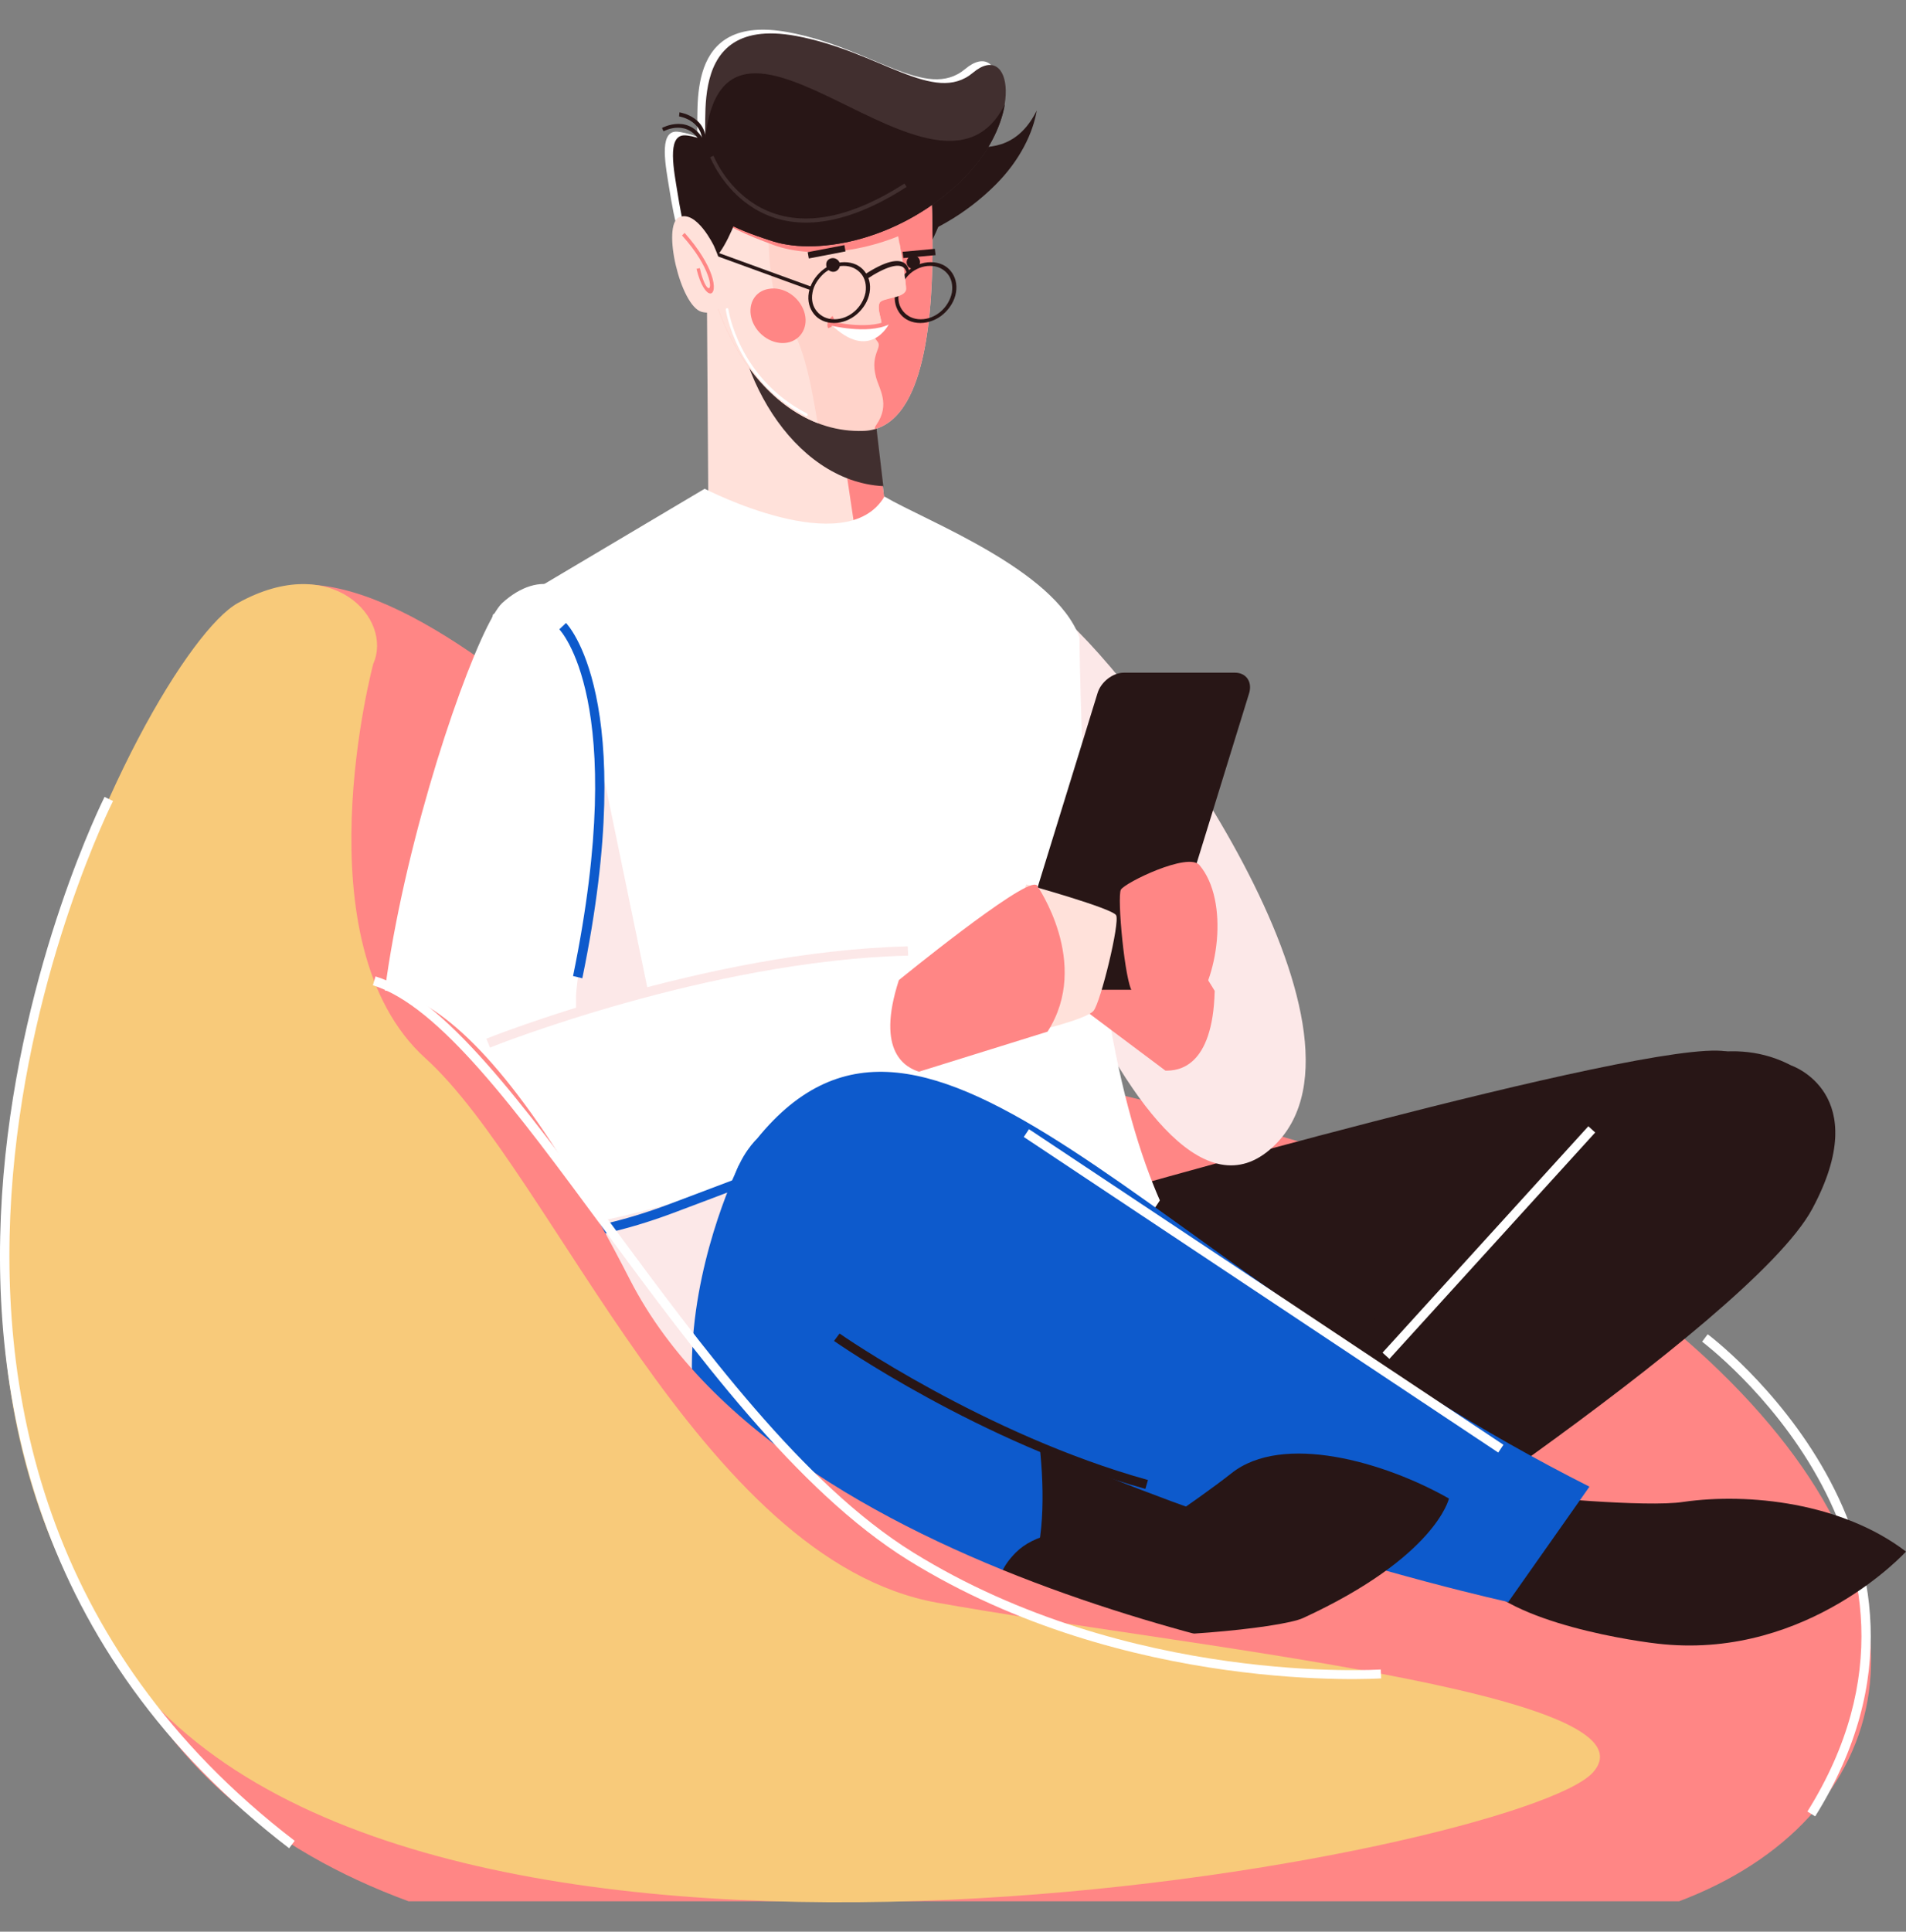 <?xml version="1.0" encoding="utf-8"?>
<!-- Generator: Adobe Illustrator 23.0.6, SVG Export Plug-In . SVG Version: 6.00 Build 0)  -->
<svg version="1.1" id="Layer_1" xmlns="http://www.w3.org/2000/svg" xmlns:xlink="http://www.w3.org/1999/xlink" x="0px" y="0px"
	 viewBox="0 0 514.2 520.9" style="enable-background:new 0 0 514.2 520.9;" xml:space="preserve">
<rect x="0" y="0" width="514.2" height="520.9" fill="#808080" stroke="none"/>
<style type="text/css">
	.st0{fill-rule:evenodd;clip-rule:evenodd;fill:#FF8685;}
	.st1{fill-rule:evenodd;clip-rule:evenodd;fill:#FFFFFF;}
	.st2{fill-rule:evenodd;clip-rule:evenodd;fill:#281616;}
	.st3{fill-rule:evenodd;clip-rule:evenodd;fill:#FCE8E8;}
	.st4{fill-rule:evenodd;clip-rule:evenodd;fill:#FFE1DA;}
	.st5{fill-rule:evenodd;clip-rule:evenodd;fill:#412F2F;}
	.st6{fill-rule:evenodd;clip-rule:evenodd;fill:#FFD3CA;}
	.st7{fill-rule:evenodd;clip-rule:evenodd;fill:#0D5ACC;}
	.st8{fill-rule:evenodd;clip-rule:evenodd;fill:#F8CA7A;}
</style>
<g>
	<path class="st0" d="M463.7,369.5C379.5,288,255.6,303.1,217,260.4c-38.6-42.8-146.6-159.6-166.2-69.5
		c-16.3,75-95,264.9,59.4,321.8H453C510.7,490.9,528.2,432,463.7,369.5z"/>
	<path class="st1" d="M459.2,361.8c0.2,0.2,73.3,54.9,28.4,126.7l2.1,1.3c46.1-73.7-28.8-129.9-29-130L459.2,361.8z"/>
	<g>
		<path class="st2" d="M173,259.1l-24.3,32.2c0,0-0.7,110.2,19.7,146.5h91.2L173,259.1z"/>
		<path class="st2" d="M514.2,418.4c0,0-26.1,28.7-65.4,25c-6.8-0.6-41.8-5.6-50.7-18.4l14-21.6c0,0,32,3.2,42.1,1.6
			C471.7,402.5,496.9,405.2,514.2,418.4z"/>
		<path class="st2" d="M291.3,324c0,0,152.8-43.9,174.3-40.5c9.2,1.5,20.8,37.4-2.8,65c-41.4,48.3-151.5,105.6-213.1,73.7
			C173,382.4,248.1,331.2,291.3,324z"/>
		<path class="st3" d="M344.1,308.6c-36,36.1-83-111.6-82.1-130.9c0.8-16.8,10.5-23.4,24-11.9C309.4,185.5,375.1,277.6,344.1,308.6z
			"/>
		<path class="st2" d="M192.6,43.3c0,0-0.1-5,5-2.4c0.7,0.3,1-0.2,1.1-1.2h0v0l0,0c0-0.2,0-0.3,0.1-0.5c5.7-50.4,63.1,26.4,80.9-9.4
			c-1,5.9-4.4,13.3-11.1,20c-16.4,16.4-38.9,20.9-51.4,17C204.7,62.8,193.4,58.4,192.6,43.3z"/>
		<path class="st1" d="M195.7,60c-1.7,4.1-3.7,7.7-5.7,9.2c-5.8,4.4-8.4-11.9-9.4-18.1c-1-6.2-2.9-15.4,1.7-15.6
			c1.3,0,3.4,0.5,5.7,1.3c0.8-6.7-3.9-33.4,24.7-28.1c22.6,4.2,37.2,18.7,47.7,9.9c10.5-8.8,13.9,12.1-2.5,28.5
			c-16.4,16.4-38.9,20.9-51.4,17C202.6,62.8,199,61.5,195.7,60z"/>
		<path class="st2" d="M258.8,44c0,0-5.7,22.3-11.5,26.7c-5.8,4.4-8.4-11.9-9.4-18.1c-1-6.2-2.9-15.4,1.7-15.6
			C244.2,36.8,258.8,44,258.8,44z"/>
		<polygon class="st4" points="205.3,70 190.7,78.7 191.2,152.1 241.3,157.5 233.7,93.8 		"/>
		<polygon class="st0" points="232.7,156.5 241.3,157.5 233.7,93.8 223.4,85.1 222.1,85.9 		"/>
		<path class="st5" d="M205.4,69.9l-7.3,4.4c-1.5,25,15.5,55.5,40.2,56.8l-4.4-37.3L205.4,69.9z"/>
		<path class="st6" d="M249.9,26.7c-1.1,4.2,11,88.5-16.9,89.5c-27.9,1-46.9-35.2-42.4-61.8C195.2,27.7,249.9,26.7,249.9,26.7z"/>
		<path class="st4" d="M220.6,114.1c-20.8-8.1-33.7-37.3-29.9-59.7c0.9-5.6,4.1-10,8.5-13.6c4.9,1,8.9,2,8.9,2s-3.4,34.6,3.7,43.1
			C217.2,92.4,219.1,105.9,220.6,114.1z"/>
		<path class="st0" d="M249.9,26.7c-0.4,1.7,1.2,15.8,1.6,32.4c-15,9.2-32.3,10.8-42.7,7c-7.1-2.6-13.8-5.3-18.4-9.8
			c0.1-0.6,0.2-1.3,0.3-1.9C195.2,27.7,249.9,26.7,249.9,26.7z"/>
		<path class="st0" d="M249.9,26.7c-1.1,4,10.1,82.3-13.9,89c0-0.3,0.1-0.7,0.4-1.1c3.9-5.6,0.7-9.8-0.1-13
			c-0.8-3.2-0.4-5.1,0.5-7.4c0.9-2.3-0.7-1.9-0.8-3.7c-0.1-1.8,2-2.5,1.8-3.6c-0.1-1.1-1.2-3.8-0.5-5.3c0.7-1.4,6.4-1.2,7.1-3.4
			c0.6-2.1-6.9-40-7.2-41.9l8.2-9.5C248.2,26.7,249.9,26.7,249.9,26.7z"/>
		<path class="st5" d="M184,41.6c0,0-0.1-5,5-2.4c4.6,2.3-7.8-35.7,25.8-29.5c22.6,4.2,37.2,18.7,47.7,9.9
			c10.5-8.8,13.9,12.1-2.5,28.5c-16.4,16.4-38.9,20.9-51.4,17C196.1,61.1,184.9,56.6,184,41.6z"/>
		<path class="st2" d="M184,41.6c0,0-0.1-5,5-2.4c0.7,0.3,1-0.2,1.1-1.2h0v0l0,0c0-0.2,0-0.3,0.1-0.5c5.7-50.4,63.1,26.4,80.9-9.4
			c-1,5.9-4.4,13.3-11.1,20c-16.4,16.4-38.9,20.9-51.4,17C196.1,61.1,184.9,56.6,184,41.6z"/>
		<path class="st2" d="M203.7,43.5c0,0-5.7,22.3-11.5,26.7c-5.8,4.4-8.4-11.9-9.4-18.1c-1-6.2-2.9-15.4,1.7-15.6
			C189,36.3,203.7,43.5,203.7,43.5z"/>
		<path class="st1" d="M133,165.7l57.1-33.9c0,0,38.1,19.7,48.5,2.1c11.2,6.6,45.8,19.6,52.6,37.9c1.2,85.6,11.2,127.9,21.7,151.9
			c0,0-19.8,33.3-64.6,38.4c-30.6,3.5-49.5,15.6-58.4,22.9C155.2,333.4,120.5,213.4,133,165.7z"/>
		<path class="st3" d="M189.9,385c-27-40.1-53.9-121.6-58.7-178.3c3.6-6.9,7.7-13.8,12.4-20.6l19.6,24.9l19.9,96.3l76.3-20.4
			c0,0-67.1,36.9-46.7,84.5C202,375.9,194.5,381.1,189.9,385z"/>
		<path class="st5" d="M192.5,42c0,0.1,12.7,32.4,51.5,7.5l0.6,0.9c-39.8,25.6-53-7.9-53-8L192.5,42z"/>
		<path class="st2" d="M178.6,34.5c0,0,7.8-4.3,11.7,4.2l-1,0.4c-3.4-7.5-10.3-3.7-10.3-3.7L178.6,34.5z"/>
		<path class="st2" d="M183.3,30.3c0,0,8.8,1.2,6.9,10.4l-1-0.2c1.7-8-6-9.1-6-9.1L183.3,30.3z"/>
		<path class="st1" d="M195.8,83.5c0-0.2,0.1-0.4,0.3-0.4c0.2,0,0.4,0.1,0.4,0.3c0,0.1,2.7,18.6,21.2,28.1c0.2,0.1,0.2,0.3,0.2,0.5
			c-0.1,0.2-0.3,0.2-0.5,0.2C198.5,102.5,195.8,83.6,195.8,83.5z"/>
		<path class="st0" d="M207.4,77.9c3.9-0.7,8.1,2,9.5,6c1.4,4-0.7,7.8-4.5,8.5c-3.9,0.7-8.1-2-9.5-6
			C201.5,82.3,203.5,78.5,207.4,77.9z"/>
		<path class="st2" d="M224.7,69.6c1,0,1.9,0.8,1.9,1.8c0,1-0.8,1.9-1.8,1.9c-1,0-1.9-0.8-1.9-1.8C222.8,70.4,223.6,69.6,224.7,69.6
			z"/>
		<polygon class="st2" points="217.9,68 227.8,66.1 228.1,67.8 218.2,69.7 		"/>
		<polygon class="st2" points="243.5,67.9 252.2,67.1 252.4,68.8 243.7,69.6 		"/>
		<path class="st2" d="M246.2,68.9c1-0.1,1.9,0.6,2,1.6c0.1,1-0.6,1.9-1.6,2c-1,0.1-1.9-0.6-2-1.6C244.5,70,245.2,69,246.2,68.9z"/>
		<path class="st1" d="M155.4,269.1c0.7,44.4-9.6,62.6-33.1,60.9c-47.5-3.6,1.9-157,13.2-167.4c9.9-9,21-6.3,25,9.3
			C167.9,200.4,155.2,261.6,155.4,269.1z"/>
		<path class="st1" d="M183.8,266.3c-43.6,8.5-85.3,23.3-79.8,48.2c9.3,41.5,115.1,0.6,156.5-23.1c-2.7-8.7-6.6-21.6-10-32.6
			C224.8,258.3,190.2,265,183.8,266.3z"/>
		<path class="st3" d="M131.2,280.1c0.2-0.1,59.2-23.6,113.7-24.9l0.1,2.5c-54,1.3-112.7,24.7-112.8,24.8L131.2,280.1z"/>
		<path class="st7" d="M152.7,168c0.1,0.1,20,20.1,4.4,95.8l-2.5-0.6c15.3-74.4-3.7-93.4-3.7-93.5L152.7,168z"/>
		<path class="st7" d="M108.1,322.3c0.1,0.1,21.6,21.5,72.5,2.4c51.5-19.3,55.9-22.2,55.9-22.2l1.5,2.1c0,0-4.6,3.1-56.4,22.5
			c-52.4,19.6-75.2-2.9-75.2-3L108.1,322.3z"/>
		<path class="st2" d="M251.1,70.7c2.3,0,4.2,0.9,5.4,2.4c1.2,1.5,1.8,3.5,1.4,5.8c-0.4,2.3-1.7,4.3-3.4,5.8c-1.7,1.5-4,2.4-6.2,2.4
			c-2.3,0-4.2-0.9-5.4-2.4c-1.2-1.5-1.8-3.5-1.4-5.8c0.4-2.3,1.7-4.3,3.4-5.8C246.6,71.6,248.8,70.7,251.1,70.7L251.1,70.7z
			 M242.5,78.9c-0.4,2,0.1,3.8,1.2,5.1c1.1,1.3,2.7,2.1,4.7,2.1c2,0,3.9-0.8,5.4-2.1c1.5-1.3,2.6-3.1,3-5.1c0.3-2-0.1-3.8-1.2-5.1
			c-1.1-1.3-2.7-2.1-4.7-2.1c-2,0-3.9,0.8-5.4,2.1C244,75.2,242.9,77,242.5,78.9z"/>
		<path class="st6" d="M235.9,70.5c-1.6,6.4-2.2,13.4,0.3,18.9c0.5-1,1.7-1.6,1.6-2.4c-0.1-1.1-1.2-3.8-0.5-5.3
			c0.7-1.4,6.4-1.2,7.1-3.4c0.2-0.8-0.6-6.1-1.7-12.7L235.9,70.5z"/>
		<path class="st1" d="M239.8,87.4c0,0-5.1,10.4-15.7,0C224,87.4,236.1,88.6,239.8,87.4z"/>
		<path class="st0" d="M223.9,86.6c0,0,9.9,2.5,15.4-0.1l0.5,1c-5.9,2.8-16,0.2-16.1,0.2L223.9,86.6z"/>
		<path class="st0" d="M225.1,86.2c0,0-1.2,0.9-0.7,1.9l-1,0.4c-0.8-1.8,1.2-3.3,1.2-3.3L225.1,86.2z"/>
		<path class="st2" d="M227.8,70.7c2.3,0,4.2,0.9,5.4,2.4c1.2,1.5,1.8,3.5,1.4,5.8c-0.4,2.3-1.7,4.3-3.4,5.8c-1.7,1.5-4,2.4-6.2,2.4
			c-2.3,0-4.2-0.9-5.4-2.4c-1.2-1.5-1.8-3.5-1.4-5.8c0.4-2.3,1.7-4.3,3.4-5.8C223.3,71.6,225.5,70.7,227.8,70.7L227.8,70.7z
			 M219.2,78.9c-0.4,2,0.1,3.8,1.2,5.1c1.1,1.3,2.7,2.1,4.7,2.1c2,0,3.9-0.8,5.4-2.1c1.5-1.3,2.6-3.1,3-5.1c0.3-2-0.1-3.8-1.2-5.1
			c-1.1-1.3-2.7-2.1-4.7-2.1c-2,0-3.9,0.8-5.4,2.1C220.7,75.2,219.5,77,219.2,78.9z"/>
		<path class="st2" d="M245.3,73.6c0,0,0.1-7.6-12.3,0.6l0.6,1.2c11.7-7.7,11-1.1,11-1.1L245.3,73.6z"/>
		<polygon class="st2" points="219.4,77.5 186.7,65.6 186.7,66.6 219.1,78.4 		"/>
		<path class="st4" d="M192.6,66.3c0,0-4.7-9.8-9.4-7.7c-4.7,2.1,0.3,23.9,6.1,25.5C195.2,85.6,198.3,79.2,192.6,66.3z"/>
		<path class="st0" d="M184.7,62.8c4,4.5,6.2,8.4,7.2,11.2c2.3,6.6-1.8,7.6-4-1.5l0.9-0.2c1.6,7.2,3.9,6.6,2.1,1.8
			c-0.9-2.5-3-6.3-6.9-10.6L184.7,62.8z"/>
		<path class="st2" d="M483.2,287.3c0,0,22.5,7.5,5.7,38.7c-16.8,31.2-138.3,109.3-138.3,109.3l-30.3-8.5
			C320.4,426.8,423.8,256.1,483.2,287.3z"/>
		<path class="st7" d="M270.7,344.9c-5.9-1.3-71.3-30.8-71.3-30.8s-44.8,90.4,33.6,121.8C311.4,467.3,270.7,344.9,270.7,344.9z"/>
		<path class="st7" d="M204.2,307.1c0,0-18.6,17.4,4.4,40.4c64.4,55.3,198.3,84.5,198.3,84.5l21.9-31.1
			C309.6,340.8,250.4,250.1,204.2,307.1z"/>
		<path class="st2" d="M390.9,404.1c0,0-3.5,15.7-39.3,32.2c-6.2,2.9-42.8,6.2-57.6,4.2c-12.7,1.1-33.8-7.8-20-21.8
			c10.3-10.3,33.3-3.8,38.8-7.5c7.8-5.3,14.7-10.2,19.4-13.9C346,386.3,373.5,394.2,390.9,404.1z"/>
		
			<rect x="360.3" y="334" transform="matrix(0.673 -0.74 0.74 0.673 -116.663 406.601)" class="st1" width="82.5" height="2.5"/>
		<polygon class="st1" points="276.2,306.6 404.2,391.7 405.6,389.6 277.6,304.5 		"/>
		<path class="st2" d="M225,361.6c0.1,0.1,39.6,27.6,84,39.9l0.7-2.4c-44-12.2-83.1-39.4-83.2-39.5L225,361.6z"/>
		<path class="st0" d="M301,230.6c0.1,0,0.3,0,0.4,0c4,0,26.3,36.6,26.3,36.6c-0.5,20.7-9.9,21.6-13.3,21.5l-29.1-21.8
			C280,245.5,301,230.6,301,230.6z"/>
		<path class="st2" d="M303.2,181.4h30c3,0,4.7,2.5,3.8,5.5l-23,74.5c-0.9,3-4.1,5.5-7.1,5.5h-30c-3,0-4.7-2.5-3.8-5.5l23-74.5
			C297,183.9,300.2,181.4,303.2,181.4z"/>
		<path class="st0" d="M323.6,233.3c-3-3.6-20.1,4.7-21.2,6.6c-1.1,1.9,1.1,25.2,3.1,27.5c2,2.3,15.7,5.5,15.7,5.5
			C328.8,264.3,331.7,242.9,323.6,233.3z"/>
		<path class="st4" d="M269.8,256.5c0-1.2,7.1-18,7.1-18s23.1,6.4,24.2,8.3c1.1,1.9-4.2,23.6-6.1,25.8c-2,2.3-15.7,5.5-15.7,5.5
			L269.8,256.5z"/>
		<path class="st0" d="M279.7,238.7c-0.1-0.1-0.2-0.1-0.3-0.1c-3.8-1.3-36.9,25.7-36.9,25.7c-6.4,19.7,2.1,23.6,5.4,24.7l34.7-10.8
			C294.5,259.7,279.7,238.7,279.7,238.7z"/>
	</g>
	<path class="st0" d="M372.6,451.4c0,0-159.6-22.2-202.7-106.4c-43.1-84.2-75.4-94.3-90.2-58.6C64.8,322.1,63.5,590.2,372.6,451.4z"
		/>
	<path class="st8" d="M100.7,179c0,0-20.2,75.4,14.1,106.4c34.3,31,74.1,135.4,138.1,146.8c64,11.5,196.3,24.3,176.8,45.8
		c-19.5,21.6-312.3,78.5-394.4-25.9c-82.2-104.4,3.3-275.4,28.9-289.5C89.7,148.5,106.1,166.9,100.7,179z"/>
	<path class="st1" d="M372.5,450.2c-0.2,0-68,4.5-126.2-31.6c-29.7-18.4-57-55.5-81.6-88.8c-23.6-32.1-44.8-60.8-63.4-66.5l-0.7,2.4
		c17.9,5.5,38.7,33.8,62.1,65.5c24.7,33.5,52.2,70.8,82.3,89.5c58.8,36.5,127.4,31.9,127.6,31.9L372.5,450.2z"/>
	<path class="st1" d="M28.2,214.9C28,215.4-60.9,392,78,498.4l1.5-2C-57.6,391.3,30.2,216.5,30.5,216L28.2,214.9z"/>
</g>
</svg>
